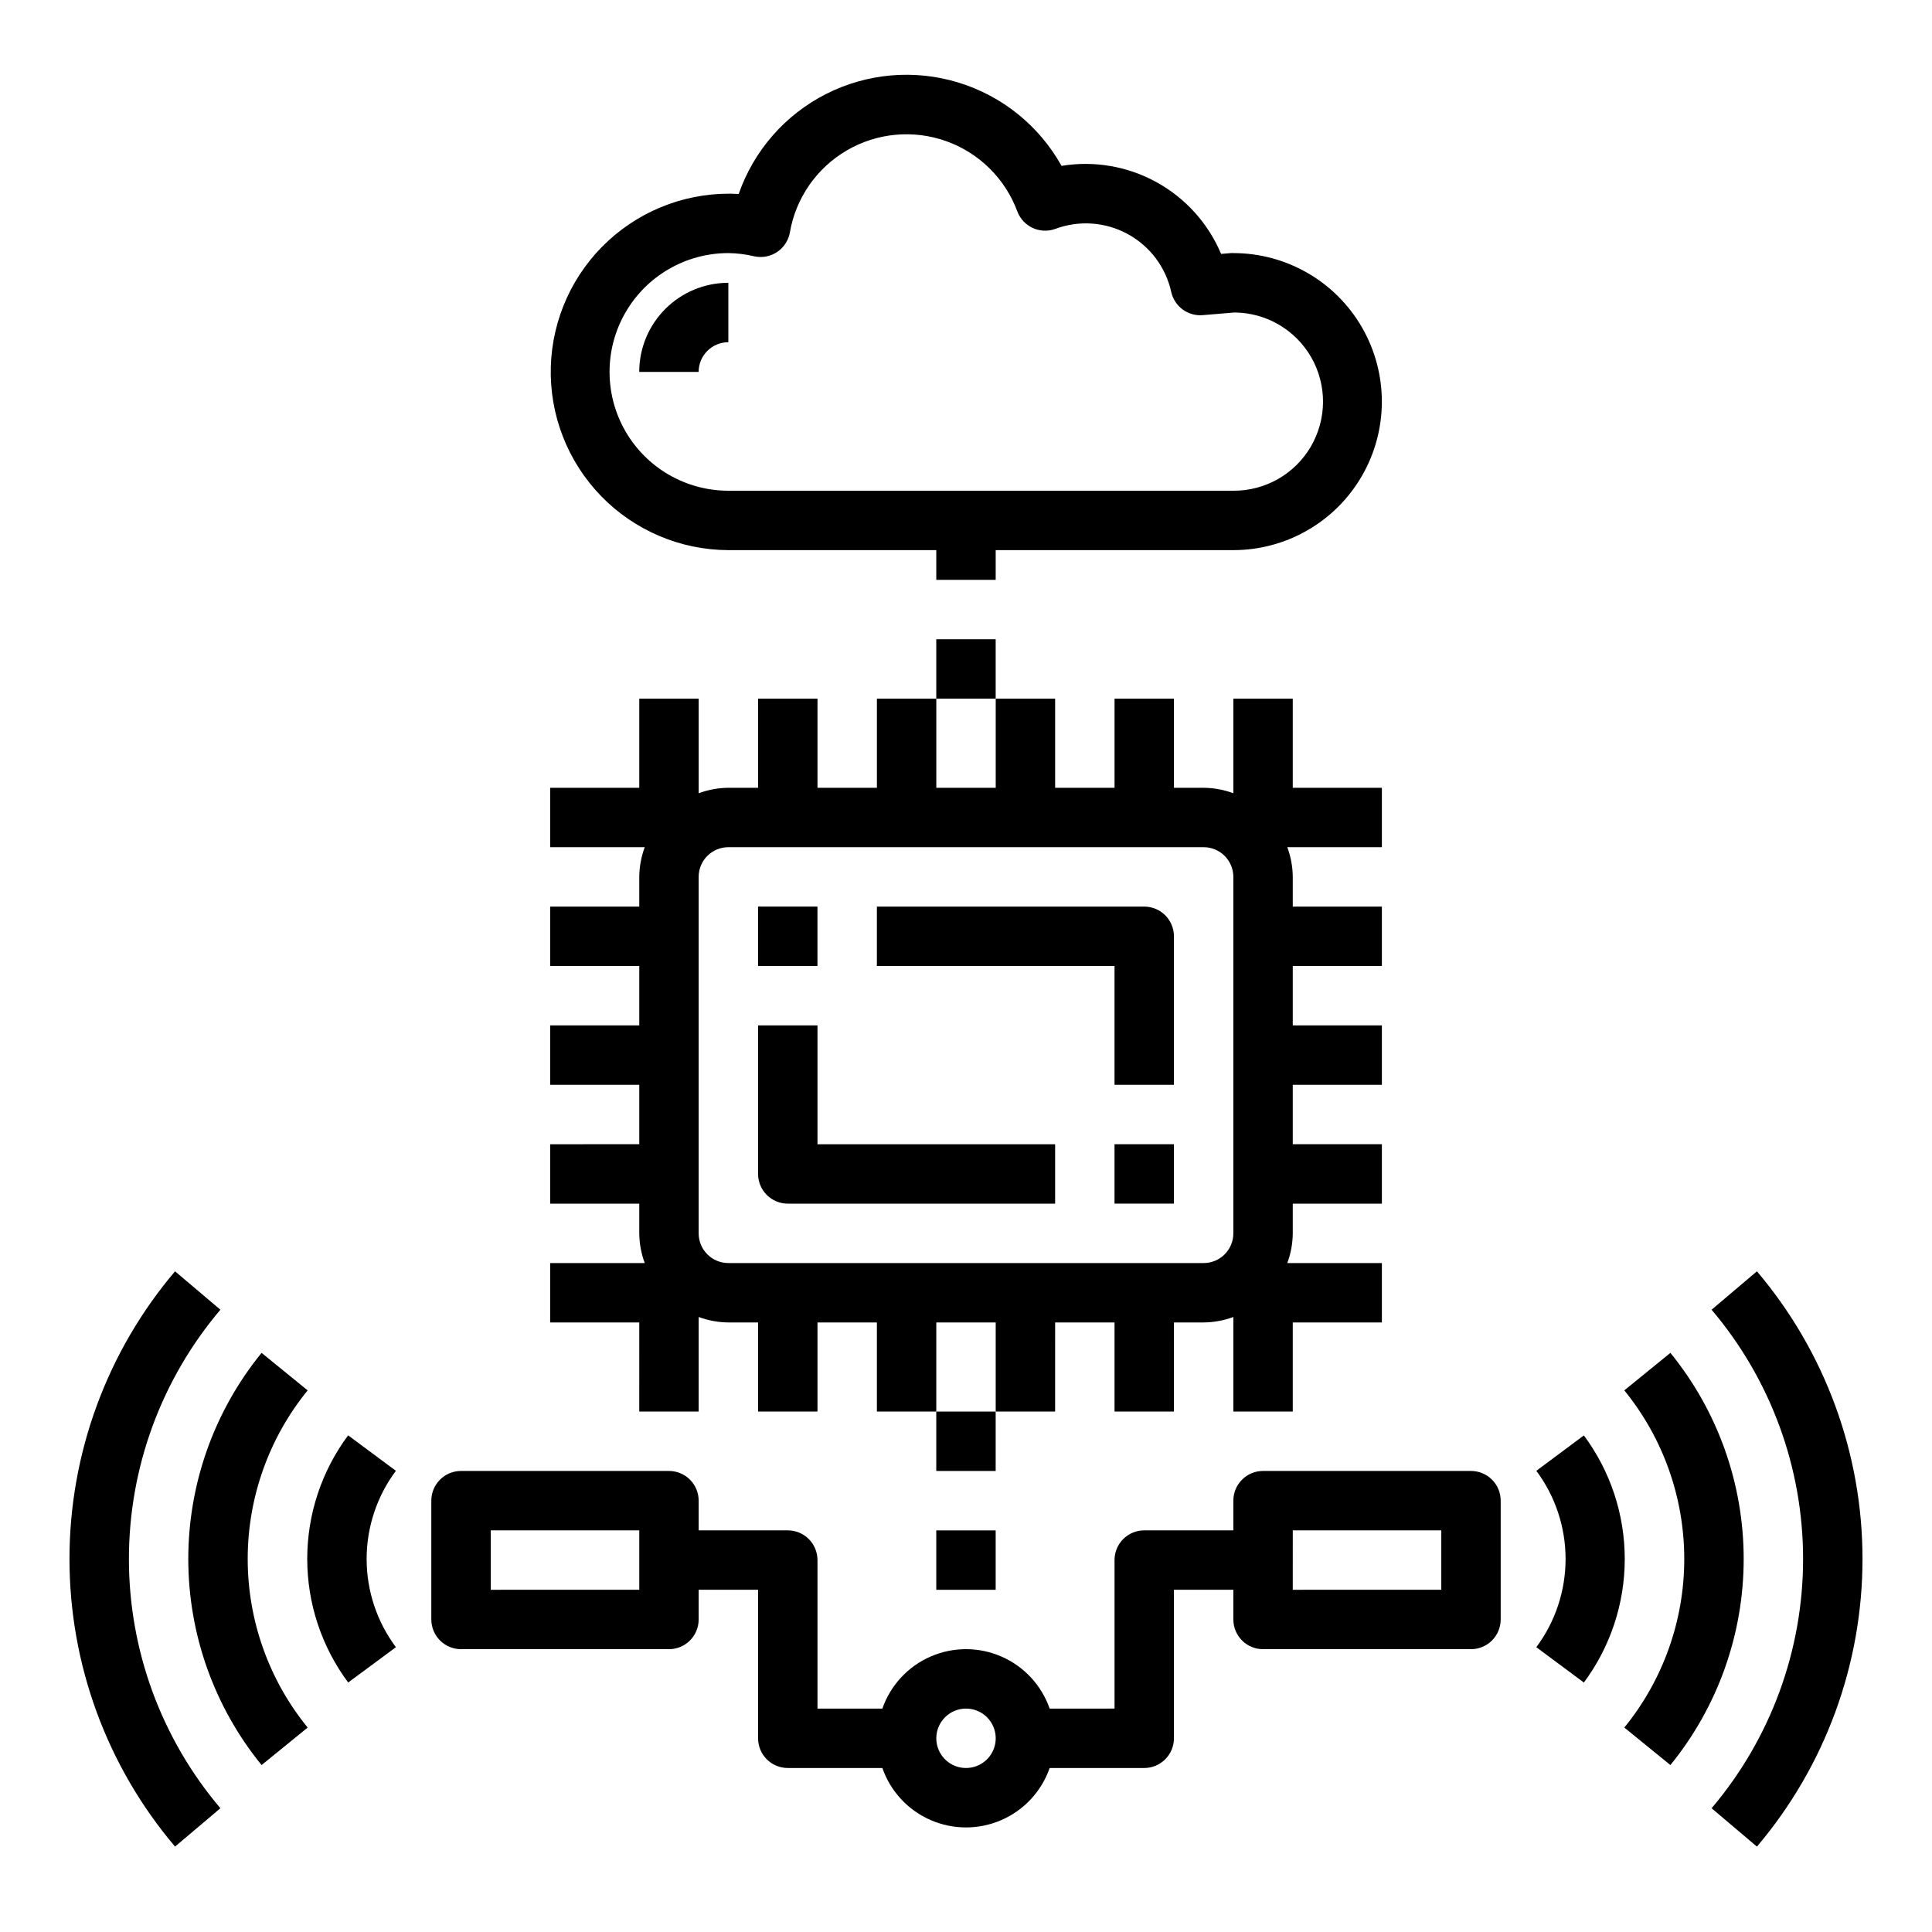 <?xml version="1.0" encoding="UTF-8"?>
<!-- Uploaded to: SVG Find, www.svgrepo.com, Generator: SVG Find Mixer Tools -->
<svg fill="#000000" width="800px" height="800px" version="1.1" viewBox="144 144 512 512" xmlns="http://www.w3.org/2000/svg">
 <g>
  <path d="m392.12 518.08h15.742v15.742h-15.742z"/>
  <path d="m392.12 549.57h15.742v15.742h-15.742z"/>
  <path d="m344.89 384.25h15.742v15.742h-15.742z"/>
  <path d="m439.36 447.23h15.742v15.742h-15.742z"/>
  <path d="m352.77 462.98h70.848v-15.746h-62.977v-31.488h-15.742v39.359c0 2.09 0.828 4.09 2.305 5.566 1.477 1.477 3.481 2.309 5.566 2.309z"/>
  <path d="m439.36 431.49h15.742v-39.363c0-2.086-0.828-4.09-2.305-5.566-1.477-1.477-3.477-2.305-5.566-2.305h-70.848v15.742h62.977z"/>
  <path d="m266.18 581.05h55.105-0.004c2.09 0 4.09-0.828 5.566-2.305s2.305-3.481 2.305-5.566v-7.871h15.742v39.359h0.004c0 2.086 0.828 4.09 2.305 5.566 1.477 1.477 3.481 2.305 5.566 2.305h25.066c2.148 6.176 6.777 11.172 12.77 13.789 5.992 2.617 12.801 2.617 18.793 0 5.992-2.617 10.621-7.613 12.773-13.789h25.062c2.09 0 4.09-0.828 5.566-2.305 1.477-1.477 2.305-3.481 2.305-5.566v-39.359h15.742v7.871h0.004c0 2.086 0.828 4.09 2.305 5.566 1.477 1.477 3.481 2.305 5.566 2.305h55.105c2.086 0 4.09-0.828 5.566-2.305s2.305-3.481 2.305-5.566v-31.488c0-2.09-0.828-4.09-2.305-5.566-1.477-1.477-3.481-2.305-5.566-2.305h-55.105c-4.348 0-7.871 3.523-7.871 7.871v7.871h-23.617c-4.348 0-7.871 3.523-7.871 7.871v39.359l-17.191 0.004c-2.152-6.176-6.781-11.172-12.773-13.789-5.992-2.617-12.801-2.617-18.793 0-5.992 2.617-10.621 7.613-12.77 13.789h-17.195v-39.363c0-2.086-0.828-4.09-2.305-5.566-1.477-1.477-3.477-2.305-5.566-2.305h-23.617v-7.871c0-2.09-0.828-4.09-2.305-5.566-1.477-1.477-3.477-2.305-5.566-2.305h-55.102c-4.348 0-7.875 3.523-7.875 7.871v31.488c0 2.086 0.832 4.09 2.309 5.566s3.477 2.305 5.566 2.305zm220.42-31.488h39.359v15.742l-39.363 0.004zm-86.594 47.234c3.184 0 6.055 1.918 7.269 4.859 1.219 2.941 0.547 6.324-1.703 8.578-2.254 2.25-5.641 2.926-8.582 1.707s-4.859-4.09-4.859-7.273c0-4.348 3.527-7.871 7.875-7.871zm-125.95-47.234h39.359v15.742l-39.359 0.004z"/>
  <path d="m313.41 518.08h15.742v-25.062c2.523 0.93 5.188 1.422 7.875 1.445h7.871v23.617h15.742v-23.617h15.742v23.617h15.742l0.004-23.617h15.742v23.617h15.742l0.004-23.617h15.742v23.617h15.742l0.004-23.617h7.875c2.688-0.023 5.348-0.516 7.871-1.445v25.062h15.742v-23.617h23.617v-15.742h-25.066c0.934-2.519 1.426-5.184 1.449-7.871v-7.871h23.617v-15.746h-23.617v-15.742h23.617v-15.746h-23.617v-15.742h23.617v-15.746h-23.617v-7.871c-0.023-2.688-0.516-5.352-1.449-7.871h25.066v-15.746h-23.617v-23.617h-15.742v25.066c-2.523-0.934-5.184-1.422-7.871-1.449h-7.875v-23.617h-15.742v23.617h-15.746v-23.617h-15.742v23.617h-15.746v-23.617h-15.742v23.617h-15.746v-23.617h-15.742v23.617h-7.871c-2.688 0.027-5.352 0.516-7.875 1.449v-25.066h-15.742v23.617h-23.617v15.742h25.066v0.004c-0.934 2.519-1.422 5.184-1.449 7.871v7.871h-23.617v15.742h23.617v15.742l-23.617 0.004v15.742h23.617v15.742l-23.617 0.004v15.742h23.617v7.875c0.027 2.688 0.516 5.352 1.449 7.871h-25.066v15.742h23.617zm23.617-149.57 125.95 0.004c2.086 0 4.09 0.828 5.566 2.305 1.473 1.477 2.305 3.477 2.305 5.566v94.465c0 2.086-0.832 4.09-2.305 5.566-1.477 1.477-3.481 2.305-5.566 2.305h-125.95c-4.348 0-7.875-3.523-7.875-7.871v-94.465c0-4.348 3.527-7.871 7.875-7.871z"/>
  <path d="m337.02 289.79h55.105v7.871h15.742v-7.871h62.977c14.062 0 27.055-7.5 34.086-19.68 7.031-12.176 7.031-27.18 0-39.359s-20.023-19.68-34.086-19.68h-0.652l-2.582 0.219h-0.004c-3.402-8.074-9.422-14.766-17.094-19-7.672-4.234-16.547-5.758-25.191-4.332-5.926-10.625-15.734-18.543-27.371-22.094-11.633-3.551-24.191-2.457-35.039 3.047-10.848 5.508-19.141 15-23.145 26.488-12.719-0.699-25.176 3.773-34.551 12.395-9.375 8.617-14.871 20.66-15.242 33.391-0.371 12.73 4.418 25.07 13.273 34.223 8.859 9.152 21.035 14.34 33.773 14.383zm0-78.719c2.309 0.031 4.609 0.316 6.856 0.852 2.094 0.461 4.281 0.051 6.066-1.137 1.781-1.191 3-3.055 3.379-5.164 1.57-9.129 7.094-17.094 15.094-21.766 8-4.668 17.652-5.559 26.371-2.438 8.723 3.125 15.613 9.945 18.828 18.633 1.52 4.004 5.961 6.062 9.996 4.629 6.305-2.371 13.324-1.883 19.238 1.34 5.914 3.219 10.133 8.852 11.559 15.434 0.887 3.805 4.426 6.387 8.32 6.062l8.422-0.703c8.438 0.055 16.207 4.609 20.375 11.941 4.172 7.336 4.113 16.336-0.152 23.617s-12.09 11.73-20.527 11.676h-133.82c-11.25 0-21.645-6.004-27.27-15.746-5.625-9.742-5.625-21.746 0-31.488s16.02-15.742 27.27-15.742z"/>
  <path d="m392.12 313.41h15.742v15.742h-15.742z"/>
  <path d="m563.74 589.89c7.035-9.465 10.836-20.945 10.836-32.742s-3.801-23.277-10.836-32.746l-12.598 9.379c5.035 6.75 7.754 14.949 7.754 23.371 0 8.422-2.719 16.617-7.754 23.371z"/>
  <path d="m574.46 601.82 12.211 9.938c12.562-15.434 19.422-34.723 19.422-54.617 0-19.898-6.859-39.188-19.422-54.617l-12.211 9.941c10.277 12.625 15.887 28.402 15.887 44.68 0 16.277-5.609 32.055-15.887 44.676z"/>
  <path d="m597.59 491.09c15.652 18.449 24.246 41.859 24.246 66.055 0 24.195-8.594 47.605-24.246 66.055l12.012 10.172v-0.004c18.062-21.289 27.98-48.305 27.98-76.227s-9.918-54.938-27.98-76.23z"/>
  <path d="m236.26 589.89 12.66-9.367h-0.004c-5.035-6.754-7.754-14.949-7.754-23.371 0-8.422 2.719-16.621 7.754-23.371l-12.656-9.402c-7.039 9.469-10.84 20.949-10.84 32.746s3.801 23.277 10.84 32.742z"/>
  <path d="m213.32 611.76 12.211-9.934v-0.004c-10.277-12.621-15.887-28.398-15.887-44.676 0-16.277 5.609-32.055 15.887-44.68l-12.211-9.941c-12.562 15.43-19.422 34.719-19.422 54.617 0 19.895 6.859 39.184 19.422 54.617z"/>
  <path d="m202.41 623.2c-15.652-18.449-24.246-41.859-24.246-66.055 0-24.195 8.594-47.605 24.246-66.055l-12.02-10.18c-18.062 21.293-27.977 48.309-27.977 76.23s9.914 54.938 27.977 76.227z"/>
  <path d="m337.02 234.69v-15.746c-6.266 0-12.27 2.488-16.699 6.918-4.43 4.43-6.918 10.434-6.918 16.699h15.742c0-4.348 3.527-7.871 7.875-7.871z"/>
 </g>
</svg>